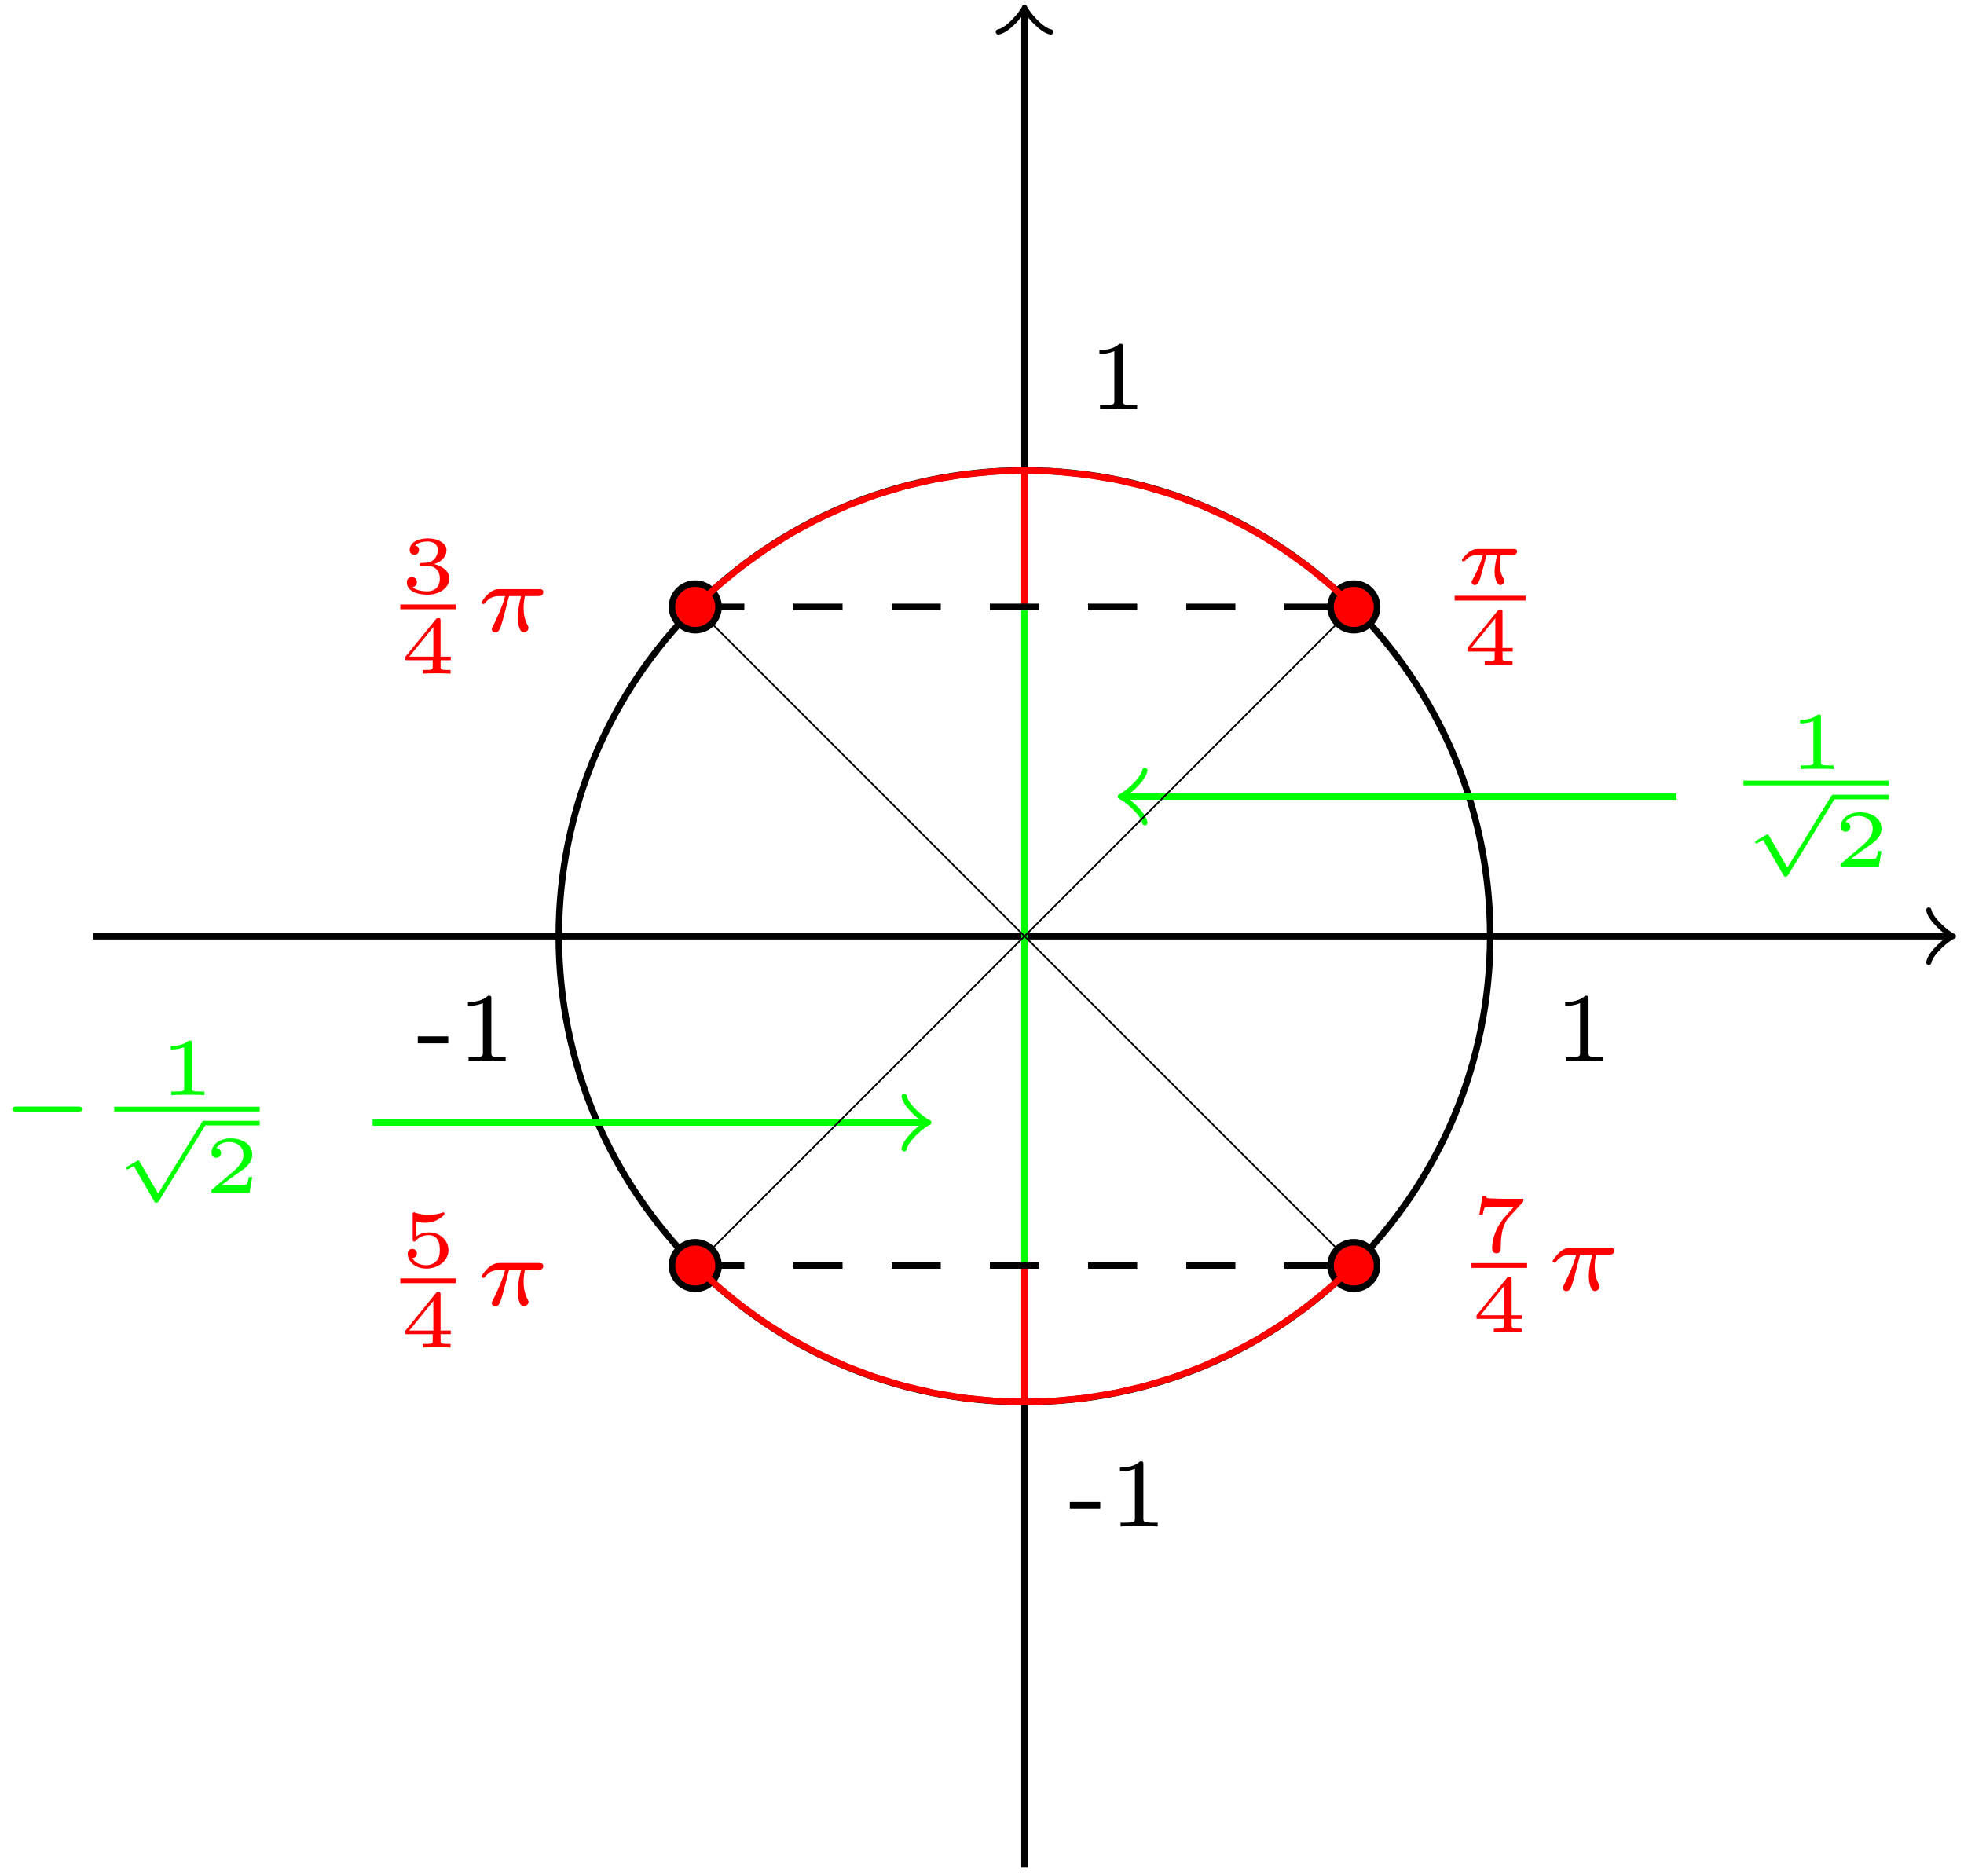 <?xml version='1.0' encoding='UTF-8'?>
<!-- This file was generated by dvisvgm 3.0.3 -->
<svg xmlns="http://www.w3.org/2000/svg" xmlns:xlink="http://www.w3.org/1999/xlink" width="200" height="191" viewBox="1875.655 1483.121 119.552 114.172">
<defs>
<path id='g1-25' d='m2.032-2.152h.735c-.126 .526-.203 .915-.203 1.303c0 .305 .084 .909 .365 .909c.155 0 .293-.143 .293-.275c0-.054-.03-.102-.042-.132c-.221-.395-.257-.777-.257-1.082c0-.096 0-.359 .078-.723h.789c.072 0 .329 0 .329-.245c0-.179-.167-.179-.269-.179h-2.379c-.12 0-.389 0-.711 .299c-.185 .173-.4 .46-.4 .52c0 .084 .084 .084 .108 .084c.066 0 .078-.012 .12-.066c.102-.143 .335-.412 .825-.412h.389c-.203 .741-.61 1.548-.687 1.704c-.054 .096-.132 .245-.132 .305c0 .126 .096 .203 .215 .203c.209 0 .281-.209 .347-.4c.12-.377 .12-.389 .203-.711l.287-1.1z'/>
<path id='g2-45' d='m2.014-1.076v-.424h-1.853v.424h1.853z'/>
<path id='g2-49' d='m2.146-3.796c0-.179-.024-.179-.203-.179c-.395 .383-1.004 .383-1.219 .383v.233c.155 0 .55 0 .909-.167v3.019c0 .197 0 .275-.616 .275h-.257v.233c.329-.024 .795-.024 1.13-.024s.801 0 1.13 .024v-.233h-.257c-.616 0-.616-.078-.616-.275v-3.288z'/>
<path id='g3-112' d='m2.675 4.154l-1.116-1.933c-.04-.07-.05-.09-.095-.09c-.025 0-.13 .06-.194 .1l-.483 .279c-.035 .02-.07 .045-.07 .09s.04 .085 .085 .085c.025 0 .134-.065 .199-.1l.194-.115l1.24 2.147c.05 .08 .05 .085 .125 .085c.1 0 .125-.04 .159-.095l2.839-4.633c.05-.075 .05-.085 .05-.115c0-.075-.065-.139-.139-.139c-.08 0-.115 .06-.139 .1l-2.655 4.334z'/>
<path id='g5-49' d='m1.983-3.168c0-.149-.015-.149-.179-.149c-.354 .319-.907 .319-1.006 .319h-.085v.219h.085c.115 0 .438-.015 .727-.139v2.491c0 .154 0 .209-.528 .209h-.249v.219c.274-.02 .717-.02 1.006-.02s.732 0 1.006 .02v-.219h-.249c-.528 0-.528-.055-.528-.209v-2.74z'/>
<path id='g5-50' d='m2.934-.961h-.209c-.015 .095-.065 .403-.144 .453c-.04 .03-.458 .03-.533 .03h-.976c.329-.244 .697-.523 .996-.722c.448-.309 .867-.598 .867-1.126c0-.638-.603-.991-1.315-.991c-.672 0-1.166 .389-1.166 .877c0 .259 .219 .304 .289 .304c.134 0 .294-.09 .294-.294c0-.179-.13-.279-.284-.294c.139-.224 .428-.374 .762-.374c.483 0 .887 .289 .887 .777c0 .418-.289 .737-.672 1.061l-1.215 1.031c-.05 .045-.055 .045-.06 .08v.149h2.316l.164-.961z'/>
<path id='g5-51' d='m1.644-1.649c.458 0 .762 .284 .762 .777c0 .508-.314 .777-.757 .777c-.055 0-.648 0-.902-.259c.204-.03 .264-.184 .264-.304c0-.184-.139-.304-.304-.304c-.159 0-.309 .105-.309 .314c0 .518 .588 .757 1.265 .757c.817 0 1.325-.493 1.325-.976c0-.408-.364-.757-.932-.887c.598-.194 .757-.573 .757-.852c0-.408-.508-.712-1.136-.712c-.613 0-1.106 .259-1.106 .707c0 .234 .189 .294 .284 .294c.144 0 .284-.105 .284-.284c0-.115-.06-.254-.239-.284c.214-.229 .658-.244 .762-.244c.364 0 .623 .184 .623 .523c0 .289-.189 .742-.712 .772c-.139 .005-.159 .01-.289 .015c-.055 .005-.11 .01-.11 .085c0 .085 .05 .085 .139 .085h.329z'/>
<path id='g5-52' d='m3.073-.812v-.219h-.623v-2.192c0-.12-.005-.149-.134-.149c-.1 0-.105 .005-.159 .075l-1.843 2.267v.219h1.659v.389c0 .154 0 .204-.433 .204h-.174v.219c.234-.01 .558-.02 .847-.02s.608 .01 .847 .02v-.219h-.174c-.433 0-.433-.05-.433-.204v-.389h.623zm-1.061-2.022v1.803h-1.465l1.465-1.803z'/>
<path id='g5-53' d='m.976-2.745c.264 .065 .488 .065 .543 .065c.339 0 .588-.1 .717-.169c.12-.06 .458-.274 .458-.384c0-.075-.055-.085-.07-.085c-.01 0-.02 0-.075 .025c-.189 .065-.498 .134-.827 .134c-.284 0-.558-.05-.822-.139c-.055-.02-.065-.02-.075-.02c-.07 0-.07 .06-.07 .139v1.494c0 .085 0 .149 .095 .149c.055 0 .06-.01 .105-.065c.189-.219 .453-.329 .792-.329c.289 0 .448 .169 .518 .274c.115 .169 .139 .394 .139 .633c0 .209-.02 .488-.214 .682c-.224 .229-.508 .244-.618 .244c-.324 0-.687-.139-.842-.433c.209-.015 .279-.164 .279-.279c0-.159-.12-.279-.279-.279c-.11 0-.279 .065-.279 .294c0 .488 .478 .902 1.131 .902c.742 0 1.35-.498 1.35-1.116c0-.563-.483-1.086-1.176-1.086c-.314 0-.568 .08-.782 .244v-.897z'/>
<path id='g5-55' d='m3.113-2.989c.045-.045 .045-.055 .05-.08v-.139h-1.205c-.13 0-.857-.02-.946-.035c-.115-.025-.12-.075-.13-.125h-.209l-.189 1.121h.209c.01-.075 .065-.399 .149-.453c.03-.025 .498-.03 .573-.03h1.186c-.209 .244-.478 .513-.672 .757c-.593 .757-.667 1.474-.667 1.778c0 .274 .174 .304 .264 .304c.264 0 .264-.254 .264-.314v-.1c0-.887 .189-1.435 .488-1.763l.837-.922z'/>
<path id='g0-0' d='m4.758-1.339c.096 0 .245 0 .245-.155s-.149-.155-.245-.155h-3.766c-.096 0-.245 0-.245 .155s.149 .155 .245 .155h3.766z'/>
<path id='g4-25' d='m3.512-1.768c.09 0 .139 0 .209-.05c.03-.03 .08-.1 .08-.169c0-.159-.149-.159-.234-.159h-2.137c-.11 0-.334 0-.628 .249c-.134 .12-.359 .374-.359 .433c0 .07 .07 .07 .1 .07c.07 0 .07-.005 .11-.05c.169-.214 .408-.324 .712-.324h.354c-.179 .623-.433 1.141-.608 1.455c-.075 .13-.075 .139-.075 .189c0 .115 .09 .179 .189 .179c.209 0 .279-.229 .394-.633c.115-.389 .204-.747 .319-1.191h.653c-.02 .075-.159 .618-.159 1.011c0 .344 .125 .812 .344 .812c.12 0 .259-.115 .259-.244c0-.055-.02-.08-.055-.139c-.229-.374-.229-.812-.229-.902c0-.169 .025-.369 .055-.538h.707z'/>
</defs>
<g id='page1'>
<!--start 1872.019782 1597.000111 -->
<path d='m1881.328 1540.109h112.926' stroke='#000' fill='none' stroke-width='.399'/>
<path d='m1993.063 1538.516c.102 .598 1.195 1.496 1.496 1.594c-.301 .102-1.395 .996-1.496 1.594' stroke='#000' fill='none' stroke-width='.319' stroke-linecap='round' stroke-linejoin='round'/>
<path d='m1938.02 1596.805v-112.93' stroke='#000' fill='none' stroke-width='.399' stroke-miterlimit='10'/>
<path d='m1936.426 1485.066c.598-.102 1.496-1.195 1.594-1.496c.102 .301 .996 1.395 1.594 1.496' stroke='#000' fill='none' stroke-width='.319' stroke-miterlimit='10' stroke-linecap='round' stroke-linejoin='round'/>
<path d='m1966.367 1540.109c0-15.656-12.691-28.348-28.348-28.348c-15.656 0-28.348 12.691-28.348 28.348c0 15.656 12.691 28.348 28.348 28.348c15.656 0 28.348-12.691 28.348-28.348z' stroke='#000' fill='none' stroke-width='.399' stroke-miterlimit='10'/>
<g transform='matrix(1 0 0 1 32.19 7.6)'>
<use x='1938.015' y='1540.108' xlink:href='#g2-49'/>
</g>
<g transform='matrix(1 0 0 1 -37.09 7.6)'>
<use x='1938.015' y='1540.108' xlink:href='#g2-45'/>
<use x='1940.506' y='1540.108' xlink:href='#g2-49'/>
</g>
<g transform='matrix(1 0 0 1 3.84 -32.09)'>
<use x='1938.015' y='1540.108' xlink:href='#g2-49'/>
</g>
<g transform='matrix(1 0 0 1 2.6 35.94)'>
<use x='1938.015' y='1540.108' xlink:href='#g2-45'/>
<use x='1940.506' y='1540.108' xlink:href='#g2-49'/>
</g>
<g fill='#0f0' transform='matrix(1 0 0 1 42.57 -7.83)'>
<use x='1941.944' y='1537.763' xlink:href='#g5-49'/>
</g>
<rect x='1939.211' y='1538.468' height='.29' width='8.856' transform='matrix(1 0 0 1 42.57 -7.83)' fill='#0f0'/>
<g fill='#0f0' transform='matrix(1 0 0 1 42.57 -7.83)'>
<use x='1939.211' y='1539.607' xlink:href='#g3-112'/>
</g>
<rect x='1944.677' y='1539.328' height='.279' width='3.39' transform='matrix(1 0 0 1 42.57 -7.83)' fill='#0f0'/>
<g fill='#0f0' transform='matrix(1 0 0 1 42.57 -7.83)'>
<use x='1944.677' y='1543.714' xlink:href='#g5-50'/>
</g>
<g fill='#0f0' transform='matrix(1 0 0 1 -62.36 12.02)'>
<use x='1938.015' y='1540.108' xlink:href='#g0-0'/>
<use x='1947.7' y='1537.763' xlink:href='#g5-49'/>
</g>
<rect x='1944.967' y='1538.468' height='.29' width='8.856' transform='matrix(1 0 0 1 -62.36 12.02)' fill='#0f0'/>
<g fill='#0f0' transform='matrix(1 0 0 1 -62.36 12.02)'>
<use x='1944.967' y='1539.607' xlink:href='#g3-112'/>
</g>
<rect x='1950.433' y='1539.328' height='.279' width='3.39' transform='matrix(1 0 0 1 -62.36 12.02)' fill='#0f0'/>
<g fill='#0f0' transform='matrix(1 0 0 1 -62.36 12.02)'>
<use x='1950.433' y='1543.714' xlink:href='#g5-50'/>
</g>
<path d='m1938.02 1520.066v20.043' stroke='#0f0' fill='none' stroke-width='.399' stroke-miterlimit='10'/>
<path d='m1938.02 1560.152v-20.043' stroke='#0f0' fill='none' stroke-width='.399' stroke-miterlimit='10'/>
<path d='m1977.707 1531.605h-33.559' stroke='#0f0' fill='none' stroke-width='.399' stroke-miterlimit='10'/>
<path d='m1945.346 1533.203c-.102-.598-1.195-1.492-1.496-1.594c.301-.098 1.395-.996 1.496-1.594' stroke='#0f0' fill='none' stroke-width='.319' stroke-miterlimit='10' stroke-linecap='round' stroke-linejoin='round'/>
<path d='m1898.336 1551.449h33.555' stroke='#0f0' fill='none' stroke-width='.399' stroke-miterlimit='10'/>
<path d='m1930.693 1549.857c.102 .598 1.195 1.492 1.496 1.594c-.301 .098-1.395 .996-1.496 1.594' stroke='#0f0' fill='none' stroke-width='.319' stroke-miterlimit='10' stroke-linecap='round' stroke-linejoin='round'/>
<path d='m1938.02 1520.066v-8.305' stroke='#f00' fill='none' stroke-width='.399' stroke-miterlimit='10'/>
<path d='m1938.02 1560.152v8.305' stroke='#f00' fill='none' stroke-width='.399' stroke-miterlimit='10'/>
<path d='m1917.976 1520.066h40.086' stroke='#000' fill='none' stroke-width='.399' stroke-miterlimit='10' stroke-dasharray='2.989 2.989'/>
<path d='m1917.976 1560.152h40.086' stroke='#000' fill='none' stroke-width='.399' stroke-miterlimit='10' stroke-dasharray='2.989 2.989'/>
<path d='m1938.02 1540.109l20.043-20.043' stroke='#000' fill='none' stroke-width='.1' stroke-miterlimit='10'/>
<path d='m1938.02 1540.109l-20.043-20.043' stroke='#000' fill='none' stroke-width='.1' stroke-miterlimit='10'/>
<path d='m1938.02 1540.109l-20.043 20.043' stroke='#000' fill='none' stroke-width='.1' stroke-miterlimit='10'/>
<path d='m1938.02 1540.109l20.043 20.043' stroke='#000' fill='none' stroke-width='.1' stroke-miterlimit='10'/>
<path d='m1959.48 1520.066c0-.785-.633-1.418-1.418-1.418c-.781 0-1.414 .633-1.414 1.418c0 .781 .633 1.418 1.414 1.418c.785 0 1.418-.637 1.418-1.418z' fill='#f00'/>
<path d='m1959.48 1520.066c0-.785-.633-1.418-1.418-1.418c-.781 0-1.414 .633-1.414 1.418c0 .781 .633 1.418 1.414 1.418c.785 0 1.418-.637 1.418-1.418z' stroke='#000' fill='none' stroke-width='.399' stroke-miterlimit='10'/>
<path d='m1959.48 1560.152c0-.781-.633-1.414-1.418-1.414c-.781 0-1.414 .633-1.414 1.414c0 .785 .633 1.418 1.414 1.418c.785 0 1.418-.633 1.418-1.418z' fill='#f00'/>
<path d='m1959.48 1560.152c0-.781-.633-1.414-1.418-1.414c-.781 0-1.414 .633-1.414 1.414c0 .785 .633 1.418 1.414 1.418c.785 0 1.418-.633 1.418-1.418z' stroke='#000' fill='none' stroke-width='.399' stroke-miterlimit='10'/>
<path d='m1919.395 1520.066c0-.785-.637-1.418-1.418-1.418c-.785 0-1.418 .633-1.418 1.418c0 .781 .633 1.418 1.418 1.418c.781 0 1.418-.637 1.418-1.418z' fill='#f00'/>
<path d='m1919.395 1520.066c0-.785-.637-1.418-1.418-1.418c-.785 0-1.418 .633-1.418 1.418c0 .781 .633 1.418 1.418 1.418c.781 0 1.418-.637 1.418-1.418z' stroke='#000' fill='none' stroke-width='.399' stroke-miterlimit='10'/>
<path d='m1919.395 1560.152c0-.781-.637-1.414-1.418-1.414c-.785 0-1.418 .633-1.418 1.414c0 .785 .633 1.418 1.418 1.418c.781 0 1.418-.633 1.418-1.418z' fill='#f00'/>
<path d='m1919.395 1560.152c0-.781-.637-1.414-1.418-1.414c-.785 0-1.418 .633-1.418 1.414c0 .785 .633 1.418 1.418 1.418c.781 0 1.418-.633 1.418-1.418z' stroke='#000' fill='none' stroke-width='.399' stroke-miterlimit='10'/>
<path d='m1917.976 1560.152l1.355 1.27l1.434 1.176l1.508 1.082l1.574 .981l1.637 .871l1.688 .766l1.738 .656l1.773 .539l1.809 .418l1.828 .305l1.848 .18l1.852 .062l1.855-.062l1.844-.18l1.832-.305l1.805-.418l1.777-.539l1.734-.656l1.691-.766l1.637-.871l1.574-.981l1.508-1.082l1.434-1.176l1.352-1.27' stroke='#f00' fill='none' stroke-width='.399' stroke-miterlimit='10'/>
<path d='m1958.062 1520.066l-1.352-1.266l-1.434-1.18l-1.508-1.078l-1.574-.981l-1.637-.875l-1.691-.766l-1.734-.652l-1.777-.539l-1.805-.422l-1.832-.301l-1.844-.184l-1.855-.062l-1.852 .062l-1.848 .184l-1.828 .301l-1.809 .422l-1.773 .539l-1.738 .652l-1.688 .766l-1.637 .875l-1.574 .981l-1.508 1.078l-1.434 1.18l-1.355 1.266' stroke='#f00' fill='none' stroke-width='.399' stroke-miterlimit='10'/>
<g fill='#f00' transform='matrix(1 0 0 1 24.99 -19.08)'>
<use x='1939.211' y='1537.763' xlink:href='#g4-25'/>
</g>
<rect x='1939.211' y='1538.468' height='.29' width='4.319' transform='matrix(1 0 0 1 24.99 -19.08)' fill='#f00'/>
<g fill='#f00' transform='matrix(1 0 0 1 24.99 -19.08)'>
<use x='1939.675' y='1542.675' xlink:href='#g5-52'/>
</g>
<g fill='#f00' transform='matrix(1 0 0 1 -39.19 -18.55)'>
<use x='1939.211' y='1537.763' xlink:href='#g5-51'/>
</g>
<rect x='1939.211' y='1538.468' height='.29' width='3.39' transform='matrix(1 0 0 1 -39.19 -18.55)' fill='#f00'/>
<g fill='#f00' transform='matrix(1 0 0 1 -39.19 -18.55)'>
<use x='1939.211' y='1542.675' xlink:href='#g5-52'/>
<use x='1943.796' y='1540.108' xlink:href='#g1-25'/>
</g>
<g fill='#f00' transform='matrix(1 0 0 1 26.01 21.54)'>
<use x='1939.211' y='1537.763' xlink:href='#g5-55'/>
</g>
<rect x='1939.211' y='1538.468' height='.29' width='3.39' transform='matrix(1 0 0 1 26.01 21.54)' fill='#f00'/>
<g fill='#f00' transform='matrix(1 0 0 1 26.01 21.54)'>
<use x='1939.211' y='1542.675' xlink:href='#g5-52'/>
<use x='1943.796' y='1540.108' xlink:href='#g1-25'/>
</g>
<g fill='#f00' transform='matrix(1 0 0 1 -39.19 22.47)'>
<use x='1939.211' y='1537.763' xlink:href='#g5-53'/>
</g>
<rect x='1939.211' y='1538.468' height='.29' width='3.39' transform='matrix(1 0 0 1 -39.19 22.47)' fill='#f00'/>
<g fill='#f00' transform='matrix(1 0 0 1 -39.19 22.47)'>
<use x='1939.211' y='1542.675' xlink:href='#g5-52'/>
<use x='1943.796' y='1540.108' xlink:href='#g1-25'/>
</g>
</g>
<script type="text/ecmascript">if(window.parent.postMessage)window.parent.postMessage("71.625|150|143.25|"+window.location,"*");</script>
</svg>